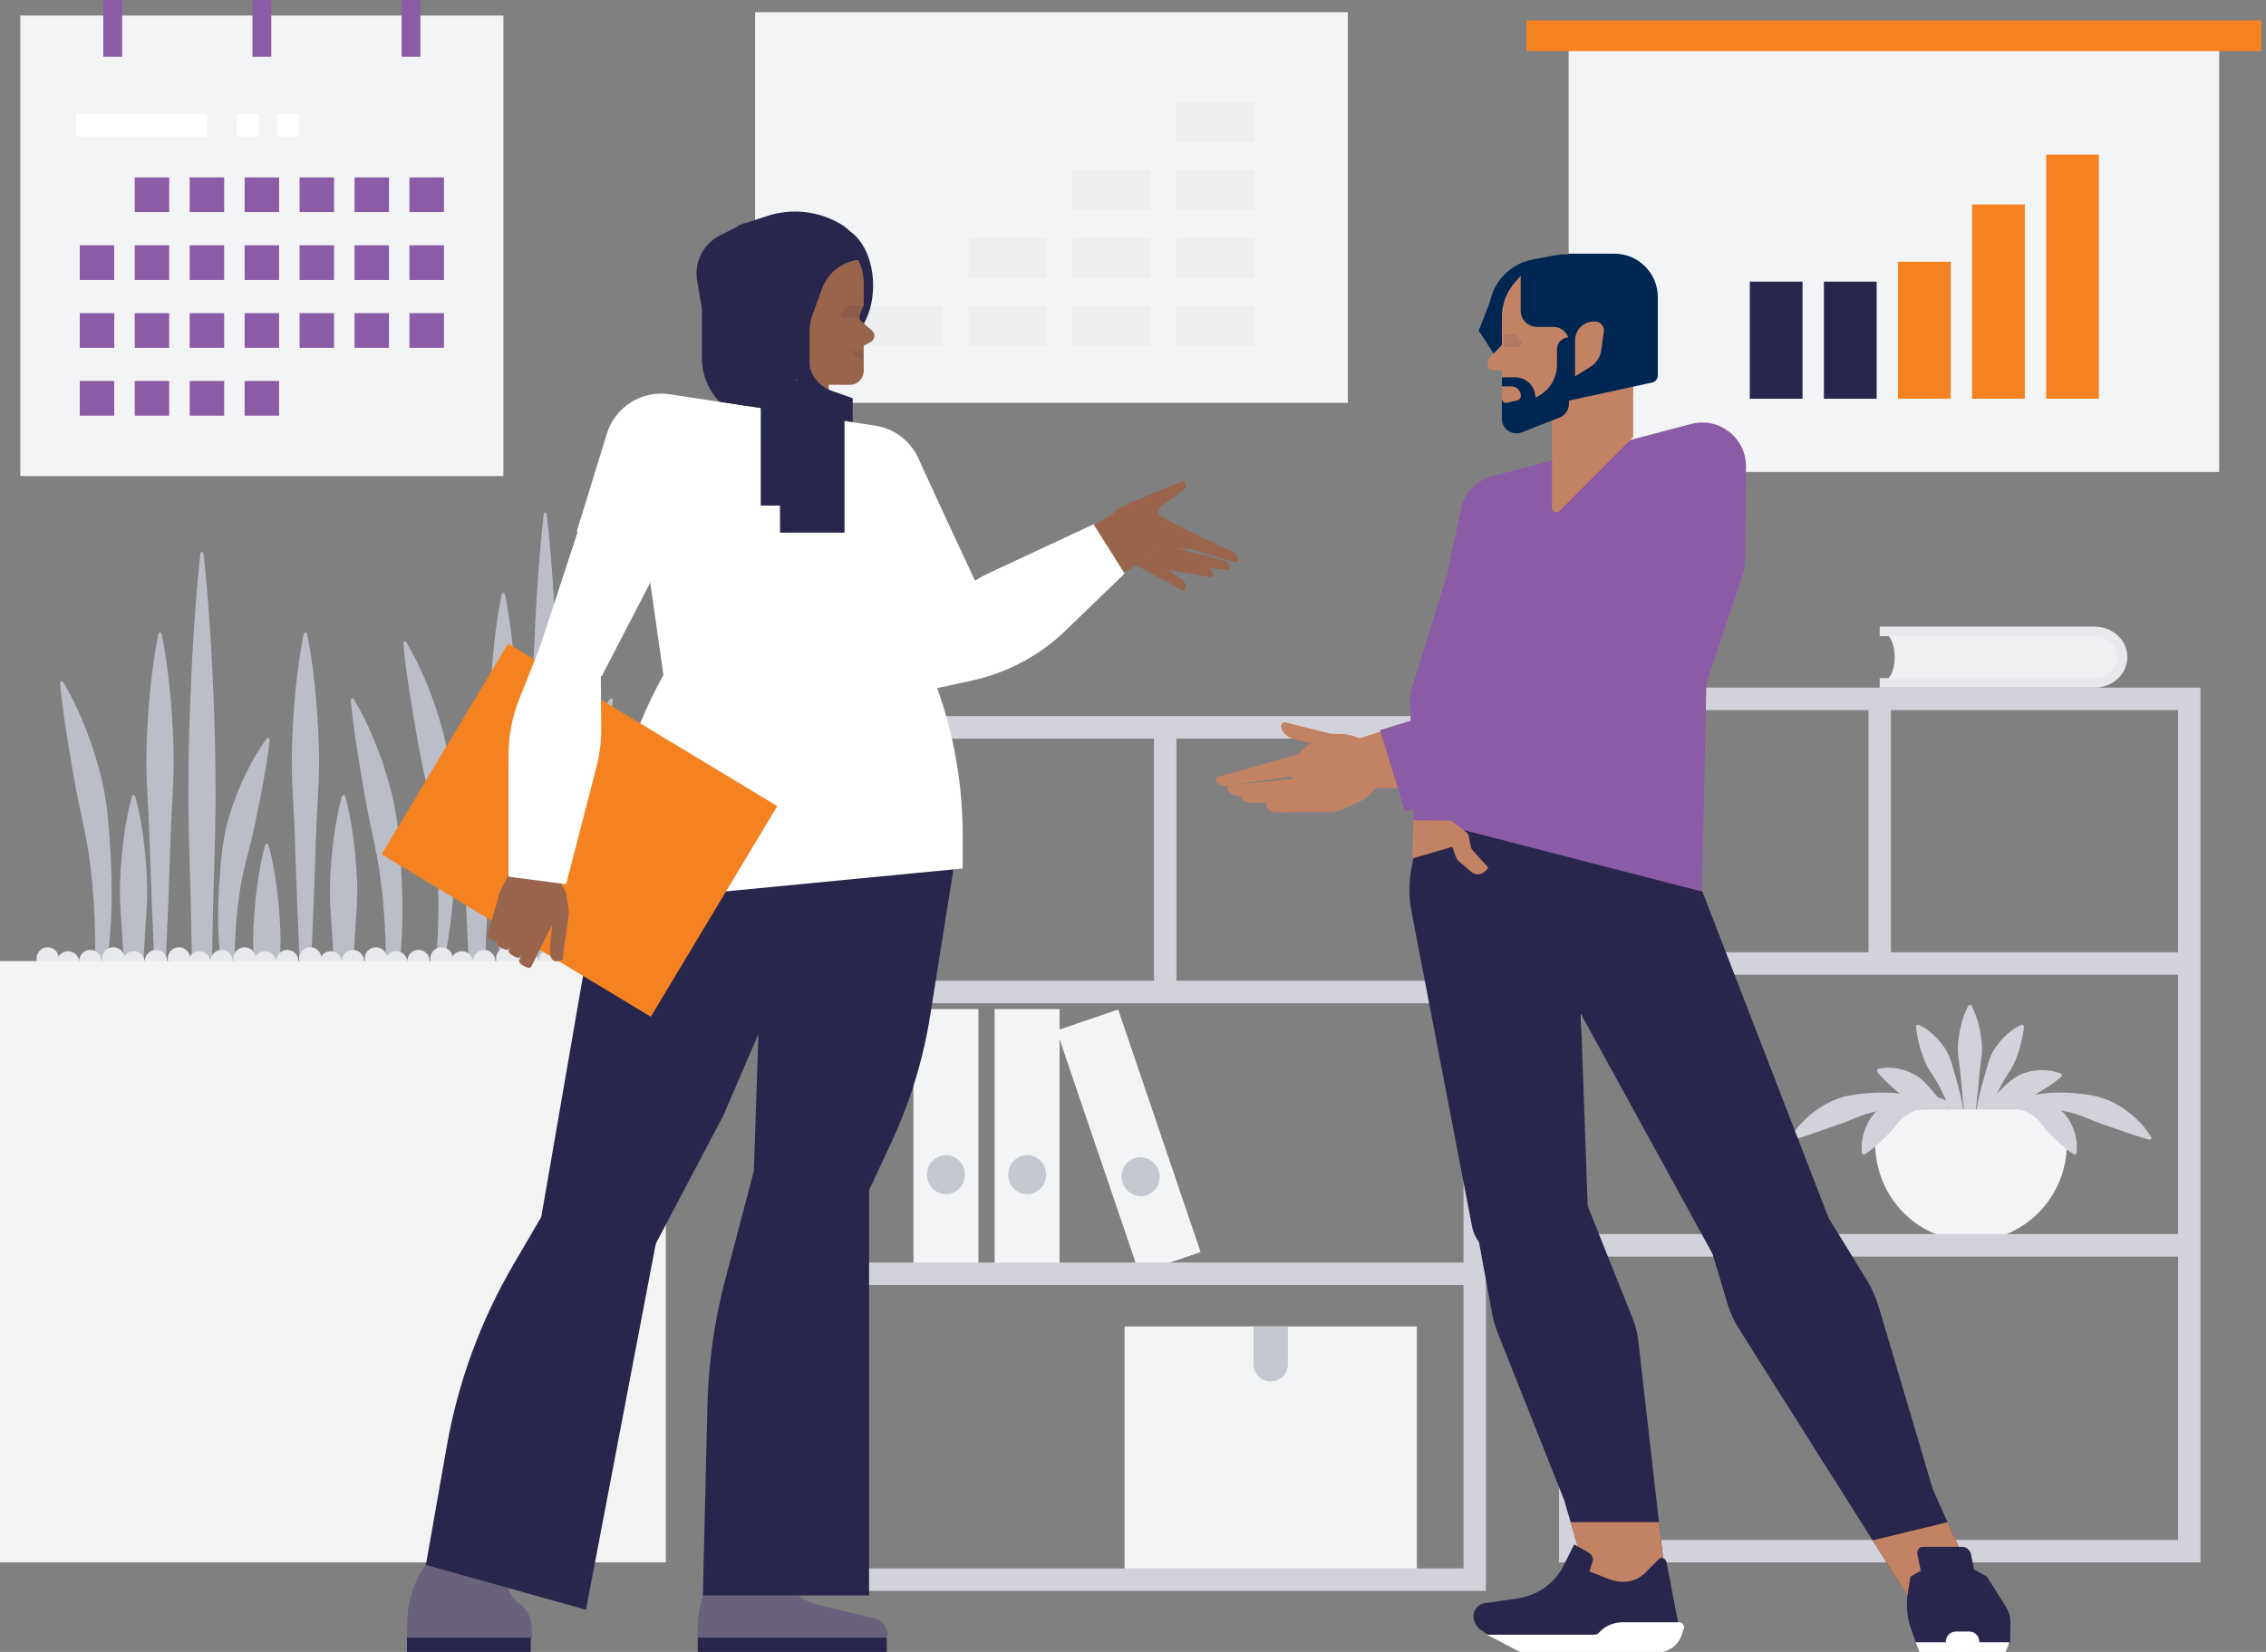 <svg width="384" height="280" viewBox="0 0 384 280" fill="none" xmlns="http://www.w3.org/2000/svg">
<rect x="0" y="0" width="384" height="280" fill="#808080" stroke="none"/>
<g clip-path="url(#clip0_3122_20359)">
<g clip-path="url(#clip1_3122_20359)">
<path d="M190.57 224.828H240.105V266.207H190.57V224.828Z" fill="#F3F4F6"/>
<path d="M215.337 234.153C214.565 234.153 213.824 233.846 213.278 233.3C212.732 232.753 212.426 232.012 212.426 231.239V224.828H218.248V231.239C218.248 232.012 217.941 232.753 217.395 233.3C216.849 233.846 216.109 234.153 215.337 234.153Z" fill="#C6C8D0"/>
</g>
<g clip-path="url(#clip2_3122_20359)">
<path d="M154.797 171.035H165.805V214.483H154.797V171.035Z" fill="#F3F4F6"/>
<path d="M160.303 202.418C162.076 202.418 163.513 200.934 163.513 199.104C163.513 197.274 162.076 195.791 160.303 195.791C158.531 195.791 157.094 197.274 157.094 199.104C157.094 200.934 158.531 202.418 160.303 202.418Z" fill="#C6C8D0"/>
</g>
<g clip-path="url(#clip3_3122_20359)">
<path d="M92.174 217.439L92.003 211.83L91.605 197.042L91.347 187.162L91.091 176.134L90.843 164.342L90.619 152.168C90.54 148.109 90.438 144.051 90.315 139.993C90.192 135.978 90.101 132.026 90.082 128.201C90.083 124.377 90.134 120.68 90.24 117.174C90.282 115.421 90.351 113.716 90.405 112.067L90.619 107.294C90.68 105.764 90.769 104.298 90.852 102.904C90.94 101.509 90.999 100.187 91.097 98.944L91.349 95.462L91.6 92.506C91.757 90.721 91.9 89.319 92.005 88.362L92.174 86.897H92.618L92.787 88.362C92.893 89.319 93.035 90.721 93.192 92.506L93.443 95.462L93.695 98.944C93.793 100.186 93.852 101.509 93.94 102.904C94.023 104.298 94.112 105.764 94.173 107.294L94.387 112.067C94.441 113.716 94.51 115.421 94.552 117.174C94.658 120.68 94.708 124.377 94.71 128.201C94.691 132.026 94.6 135.978 94.477 139.993C94.354 144.051 94.252 148.109 94.173 152.168L93.949 164.342L93.701 176.134L93.445 187.162L93.187 197.042L92.789 211.83L92.618 217.439H92.174ZM85.067 170.778L84.896 167.759C84.778 165.838 84.663 163.094 84.498 159.801L84.24 154.484L83.983 148.55C83.899 146.491 83.802 144.365 83.735 142.204L83.511 135.652C83.432 133.467 83.331 131.283 83.208 129.1C83.084 126.939 82.994 124.812 82.975 122.754C82.976 120.696 83.026 118.706 83.132 116.82C83.228 114.933 83.356 113.149 83.505 111.503C83.65 109.856 83.815 108.347 83.99 107.009L84.242 105.136L84.493 103.545C84.65 102.585 84.793 101.83 84.898 101.316C85.001 100.801 85.067 100.527 85.067 100.527H85.511C85.511 100.527 85.576 100.801 85.68 101.316C85.785 101.83 85.928 102.585 86.085 103.545L86.335 105.136L86.587 107.009C86.762 108.347 86.928 109.856 87.072 111.503C87.221 113.149 87.35 114.933 87.445 116.82C87.551 118.706 87.601 120.696 87.603 122.754C87.584 124.812 87.493 126.939 87.37 129.1C87.247 131.283 87.146 133.467 87.066 135.652L86.842 142.204C86.776 144.365 86.679 146.491 86.594 148.55L86.338 154.484L86.08 159.801C85.915 163.094 85.799 165.838 85.682 167.759L85.511 170.778H85.067ZM80.582 180.764C80.582 180.764 80.318 177.471 80.001 172.531L79.753 168.544L79.499 164.093C79.415 162.549 79.318 160.954 79.251 159.333L79.028 154.42C78.948 152.78 78.847 151.142 78.724 149.506C78.604 147.885 78.503 146.29 78.491 144.746C78.483 143.261 78.536 141.776 78.648 140.296C78.744 138.881 78.872 137.543 79.021 136.308C79.312 133.838 79.686 131.78 80.005 130.339C80.168 129.619 80.306 129.053 80.414 128.667C80.517 128.281 80.583 128.075 80.583 128.075H81.027C81.027 128.075 81.092 128.281 81.196 128.667C81.303 129.053 81.441 129.619 81.604 130.339C81.924 131.78 82.297 133.838 82.588 136.308C82.737 137.543 82.865 138.881 82.961 140.296C83.068 141.71 83.128 143.203 83.119 144.746C83.106 146.29 83.005 147.885 82.886 149.506C82.763 151.142 82.661 152.78 82.582 154.42L82.358 159.333C82.291 160.954 82.194 162.549 82.11 164.093L81.856 168.544L81.609 172.531C81.435 175.277 81.241 178.021 81.027 180.764H80.582ZM73.023 170.736L73.359 168.047C73.468 167.191 73.606 166.151 73.701 164.964L73.876 163.074L73.967 162.053L74.029 160.977C74.112 159.513 74.233 157.931 74.241 156.253C74.251 155.415 74.289 154.557 74.29 153.678L74.255 150.992C74.259 150.081 74.194 149.155 74.148 148.22C74.087 147.284 74.086 146.338 73.989 145.387L73.757 142.516L73.422 139.635C73.315 138.674 73.16 137.717 72.993 136.768C72.829 135.818 72.676 134.872 72.464 133.942L71.89 131.175C71.682 130.28 71.492 129.38 71.321 128.477C71.169 127.586 70.971 126.717 70.825 125.857C70.663 124.999 70.551 124.151 70.394 123.333C70.096 121.693 69.863 120.127 69.614 118.683C69.493 117.96 69.392 117.262 69.294 116.598C69.19 115.935 69.086 115.306 69.006 114.71C68.836 113.52 68.713 112.471 68.601 111.608C68.52 110.935 68.451 110.26 68.395 109.584C68.357 109.113 68.345 108.858 68.345 108.858L68.768 108.72C68.768 108.72 68.903 108.934 69.14 109.343C69.38 109.751 69.714 110.355 70.127 111.13C70.544 111.905 71.008 112.861 71.504 113.973C71.758 114.527 72.012 115.122 72.283 115.75C72.534 116.384 72.799 117.052 73.059 117.754C73.323 118.455 73.599 119.185 73.847 119.954C74.089 120.724 74.352 121.518 74.594 122.343C74.855 123.162 75.063 124.022 75.282 124.897C75.494 125.775 75.714 126.671 75.867 127.599C76.027 128.525 76.176 129.469 76.302 130.428C76.421 131.389 76.492 132.369 76.585 133.351C76.687 134.332 76.731 135.329 76.793 136.326C76.844 137.323 76.945 138.318 76.963 139.321L77.081 142.316L77.094 145.288C77.115 146.271 77.055 147.247 77.021 148.21C76.978 149.172 76.955 150.122 76.864 151.055L76.644 153.798C76.562 154.692 76.44 155.564 76.338 156.413C76.153 158.112 75.864 159.703 75.626 161.171L75.448 162.248L75.237 163.272L74.841 165.159C74.713 165.749 74.611 166.306 74.485 166.81L74.132 168.193L73.46 170.818L73.023 170.736ZM64.126 180.378L64.462 177.689C64.571 176.833 64.709 175.793 64.805 174.606L64.979 172.717L65.07 171.695L65.133 170.619C65.216 169.155 65.337 167.574 65.344 165.896C65.354 165.057 65.393 164.199 65.393 163.321L65.358 160.634C65.362 159.723 65.297 158.798 65.252 157.862C65.19 156.927 65.189 155.98 65.093 155.029L64.86 152.158L64.525 149.277C64.418 148.316 64.263 147.36 64.096 146.41C63.932 145.46 63.779 144.514 63.568 143.584L62.993 140.817C62.786 139.922 62.596 139.022 62.424 138.12C62.272 137.229 62.075 136.359 61.928 135.499C61.767 134.642 61.655 133.793 61.497 132.975C61.2 131.335 60.966 129.769 60.717 128.325C60.596 127.603 60.495 126.905 60.398 126.24C60.294 125.577 60.19 124.949 60.109 124.353C59.939 123.163 59.816 122.114 59.704 121.251C59.623 120.577 59.554 119.902 59.498 119.226C59.46 118.756 59.448 118.501 59.448 118.501L59.871 118.363C59.871 118.363 60.006 118.577 60.243 118.986C60.483 119.394 60.817 119.998 61.23 120.773C61.647 121.547 62.111 122.504 62.606 123.616C62.861 124.17 63.115 124.765 63.386 125.393C63.637 126.027 63.901 126.695 64.162 127.396C64.426 128.098 64.701 128.828 64.95 129.597C65.192 130.368 65.455 131.162 65.697 131.986C65.958 132.805 66.165 133.665 66.385 134.54C66.597 135.419 66.817 136.314 66.97 137.243C67.129 138.168 67.279 139.113 67.405 140.071C67.523 141.032 67.595 142.012 67.688 142.994C67.79 143.975 67.834 144.972 67.896 145.969C67.948 146.967 68.048 147.961 68.066 148.964L68.184 151.959L68.198 154.931C68.218 155.914 68.158 156.89 68.124 157.853C68.081 158.816 68.058 159.766 67.968 160.698L67.747 163.441C67.665 164.335 67.543 165.207 67.441 166.056C67.256 167.755 66.967 169.346 66.729 170.814L66.551 171.891L66.34 172.915L65.944 174.802C65.816 175.392 65.714 175.95 65.588 176.453L65.234 177.836L64.563 180.461L64.126 180.378ZM98.759 170.827L98.089 168.623L97.736 167.462C97.61 167.039 97.507 166.566 97.379 166.069L96.983 164.474L96.771 163.607L96.592 162.694C96.353 161.449 96.064 160.1 95.878 158.654C95.776 157.932 95.651 157.19 95.572 156.427L95.351 154.087C95.26 153.292 95.241 152.481 95.197 151.659C95.16 150.836 95.106 150.002 95.127 149.162L95.142 146.62L95.267 144.06C95.285 143.201 95.396 142.354 95.445 141.5C95.505 140.647 95.559 139.795 95.662 138.957C95.758 138.119 95.825 137.279 95.954 136.461C96.081 135.643 96.232 134.84 96.393 134.052C96.546 133.261 96.775 132.507 96.984 131.763C97.2 131.023 97.416 130.298 97.676 129.611C97.917 128.918 98.18 128.253 98.421 127.607C98.672 126.964 98.944 126.355 99.207 125.771C99.457 125.213 99.714 124.658 99.979 124.106C100.249 123.588 100.5 123.096 100.751 122.639C101.242 121.722 101.702 120.939 102.113 120.308C102.427 119.816 102.752 119.332 103.087 118.856C103.32 118.525 103.454 118.353 103.454 118.353L103.868 118.513C103.868 118.513 103.857 118.732 103.818 119.136C103.762 119.713 103.694 120.289 103.613 120.864C103.502 121.598 103.378 122.491 103.211 123.499C103.13 124.005 103.028 124.537 102.924 125.097C102.825 125.658 102.727 126.249 102.606 126.858C102.36 128.076 102.123 129.395 101.831 130.774C101.676 131.461 101.557 132.174 101.4 132.894C101.259 133.616 101.054 134.342 100.904 135.089C100.734 135.845 100.546 136.597 100.34 137.344L99.764 139.658C99.554 140.436 99.392 141.229 99.234 142.026C99.071 142.823 98.907 143.626 98.801 144.434L98.462 146.86L98.231 149.28C98.135 150.083 98.127 150.882 98.068 151.671C98.025 152.461 97.956 153.244 97.96 154.014L97.925 156.286C97.922 157.029 97.963 157.755 97.972 158.465C97.98 159.886 98.1 161.223 98.184 162.464C98.247 163.71 98.416 164.828 98.513 165.837C98.608 166.842 98.747 167.724 98.855 168.449L99.192 170.728L98.759 170.827ZM34.005 224.145L33.834 218.536L33.436 203.748L33.178 193.868L32.921 182.84L32.673 171.048L32.45 158.874C32.37 154.815 32.269 150.757 32.146 146.699C32.023 142.684 31.932 138.732 31.913 134.907C31.914 131.082 31.964 127.386 32.07 123.88C32.112 122.127 32.182 120.422 32.236 118.773L32.45 114C32.51 112.47 32.6 111.004 32.683 109.61C32.77 108.215 32.83 106.893 32.928 105.649L33.18 102.168L33.43 99.212C33.587 97.427 33.73 96.025 33.835 95.068L34.005 93.603H34.449L34.618 95.068C34.723 96.025 34.866 97.427 35.023 99.212L35.273 102.168L35.525 105.649C35.623 106.892 35.682 108.215 35.77 109.61C35.853 111.004 35.942 112.47 36.003 114L36.217 118.773C36.271 120.422 36.34 122.127 36.383 123.88C36.488 127.386 36.538 131.082 36.54 134.907C36.521 138.732 36.431 142.684 36.307 146.699C36.184 150.757 36.083 154.815 36.003 158.874L35.779 171.048L35.531 182.84L35.275 193.868L35.017 203.748L34.619 218.536L34.449 224.145H34.005ZM26.897 177.484L26.726 174.465C26.609 172.544 26.493 169.8 26.328 166.507L26.07 161.19L25.814 155.256C25.729 153.197 25.633 151.071 25.566 148.91L25.343 142.358C25.263 140.173 25.162 137.989 25.039 135.806C24.915 133.645 24.825 131.518 24.805 129.46C24.807 127.402 24.857 125.412 24.963 123.526C25.059 121.639 25.187 119.855 25.336 118.209C25.48 116.562 25.646 115.053 25.821 113.715L26.073 111.842L26.323 110.251C26.48 109.291 26.623 108.536 26.728 108.022C26.831 107.507 26.897 107.233 26.897 107.233H27.341C27.341 107.233 27.407 107.507 27.51 108.022C27.616 108.536 27.759 109.291 27.915 110.251L28.166 111.842L28.417 113.715C28.592 115.053 28.758 116.562 28.902 118.209C29.051 119.855 29.18 121.639 29.276 123.526C29.381 125.412 29.431 127.402 29.433 129.46C29.414 131.518 29.323 133.645 29.2 135.806C29.077 137.989 28.976 140.173 28.896 142.358L28.672 148.91C28.606 151.071 28.509 153.197 28.424 155.256L28.168 161.19L27.91 166.507C27.745 169.8 27.629 172.544 27.512 174.465L27.341 177.484H26.897ZM51.534 177.484L51.363 174.465C51.245 172.544 51.13 169.8 50.965 166.507L50.706 161.19L50.45 155.256C50.366 153.197 50.269 151.071 50.202 148.91L49.978 142.358C49.899 140.173 49.798 137.989 49.675 135.806C49.551 133.645 49.461 131.518 49.442 129.46C49.443 127.402 49.493 125.412 49.599 123.526C49.695 121.639 49.823 119.855 49.972 118.209C50.117 116.562 50.282 115.053 50.457 113.715L50.709 111.842L50.959 110.251C51.116 109.291 51.259 108.536 51.364 108.022C51.468 107.507 51.533 107.233 51.533 107.233H51.977C51.977 107.233 52.043 107.507 52.147 108.022C52.252 108.536 52.395 109.291 52.552 110.251L52.802 111.842L53.054 113.715C53.229 115.053 53.394 116.562 53.539 118.209C53.688 119.855 53.816 121.639 53.912 123.526C54.018 125.412 54.068 127.402 54.069 129.46C54.05 131.518 53.959 133.645 53.836 135.806C53.713 137.989 53.612 140.173 53.532 142.358L53.309 148.91C53.242 151.071 53.145 153.197 53.061 155.256L52.804 161.19L52.546 166.507C52.381 169.8 52.266 172.544 52.148 174.465L51.977 177.484H51.534ZM22.413 187.47C22.413 187.47 22.148 184.177 21.831 179.237L21.583 175.25L21.329 170.799C21.245 169.255 21.148 167.66 21.082 166.039L20.858 161.126C20.778 159.486 20.677 157.848 20.554 156.212C20.435 154.591 20.333 152.996 20.321 151.452C20.313 149.967 20.366 148.482 20.478 147.001C20.574 145.587 20.703 144.249 20.852 143.014C21.142 140.544 21.517 138.486 21.835 137.045C21.998 136.325 22.137 135.759 22.244 135.373C22.347 134.987 22.413 134.781 22.413 134.781H22.857C22.857 134.781 22.922 134.987 23.026 135.373C23.133 135.759 23.271 136.325 23.434 137.045C23.753 138.486 24.127 140.544 24.418 143.014C24.567 144.248 24.695 145.587 24.791 147.001C24.897 148.416 24.958 149.909 24.948 151.452C24.936 152.996 24.834 154.591 24.715 156.212C24.592 157.848 24.491 159.486 24.411 161.126L24.188 166.039C24.121 167.66 24.024 169.255 23.94 170.799L23.686 175.25L23.439 179.237C23.264 181.983 23.07 184.727 22.857 187.47H22.413ZM57.999 187.47C57.999 187.47 57.734 184.177 57.417 179.237L57.169 175.25L56.916 170.799C56.831 169.255 56.734 167.66 56.668 166.039L56.444 161.126C56.365 159.486 56.264 157.848 56.141 156.212C56.021 154.591 55.92 152.996 55.907 151.452C55.9 149.967 55.952 148.482 56.065 147.001C56.161 145.587 56.289 144.249 56.438 143.014C56.729 140.544 57.103 138.486 57.422 137.045C57.585 136.325 57.723 135.759 57.83 135.373C57.934 134.987 58 134.781 58 134.781H58.444C58.444 134.781 58.509 134.987 58.613 135.373C58.72 135.759 58.858 136.325 59.021 137.045C59.34 138.486 59.714 140.544 60.005 143.014C60.154 144.248 60.282 145.587 60.378 147.001C60.484 148.416 60.545 149.909 60.536 151.452C60.523 152.996 60.421 154.591 60.302 156.212C60.179 157.848 60.078 159.486 59.998 161.126L59.775 166.039C59.708 167.66 59.611 169.255 59.527 170.799L59.273 175.25L59.026 179.237C58.851 181.983 58.657 184.727 58.444 187.47H57.999ZM44.996 195.735C44.996 195.735 44.732 192.442 44.414 187.502L44.167 183.514L43.913 179.063C43.829 177.52 43.732 175.925 43.665 174.304L43.441 169.39C43.362 167.751 43.261 166.113 43.138 164.477C43.019 162.856 42.917 161.261 42.904 159.717C42.895 158.174 42.956 156.682 43.062 155.266C43.158 153.851 43.286 152.514 43.435 151.279C43.726 148.809 44.1 146.751 44.419 145.31C44.582 144.59 44.721 144.024 44.827 143.637C44.931 143.252 44.996 143.045 44.996 143.045H45.44C45.44 143.045 45.506 143.251 45.61 143.637C45.717 144.023 45.855 144.589 46.018 145.31C46.337 146.751 46.711 148.808 47.002 151.279C47.151 152.513 47.279 153.851 47.375 155.266C47.481 156.681 47.542 158.174 47.533 159.717C47.52 161.261 47.419 162.856 47.299 164.477C47.176 166.113 47.075 167.751 46.996 169.39L46.772 174.304C46.706 175.925 46.609 177.52 46.524 179.063L46.27 183.514L46.023 187.502C45.849 190.248 45.654 192.992 45.441 195.735H44.996ZM14.853 177.442L15.19 174.752C15.298 173.897 15.436 172.857 15.532 171.67L15.706 169.78L15.797 168.759L15.86 167.683C15.943 166.218 16.064 164.637 16.071 162.959C16.082 162.121 16.12 161.263 16.12 160.384L16.085 157.697C16.089 156.787 16.025 155.861 15.979 154.926C15.917 153.99 15.916 153.044 15.82 152.093L15.588 149.222L15.253 146.341C15.146 145.38 14.99 144.423 14.823 143.474C14.659 142.524 14.506 141.578 14.295 140.648L13.721 137.88C13.513 136.985 13.323 136.086 13.152 135.183C12.999 134.292 12.802 133.423 12.655 132.563C12.494 131.705 12.382 130.857 12.225 130.039C11.927 128.399 11.693 126.833 11.444 125.389C11.323 124.666 11.222 123.968 11.125 123.304C11.021 122.641 10.917 122.012 10.836 121.416C10.666 120.226 10.543 119.177 10.431 118.314C10.35 117.64 10.281 116.966 10.226 116.29C10.187 115.819 10.176 115.564 10.176 115.564L10.598 115.426C10.598 115.426 10.734 115.64 10.97 116.049C11.21 116.457 11.544 117.061 11.958 117.836C12.375 118.611 12.838 119.567 13.334 120.679C13.589 121.233 13.842 121.828 14.114 122.456C14.364 123.09 14.629 123.758 14.89 124.46C15.154 125.161 15.429 125.891 15.678 126.66C15.919 127.43 16.182 128.224 16.424 129.049C16.686 129.868 16.893 130.727 17.113 131.603C17.325 132.481 17.544 133.377 17.698 134.305C17.857 135.231 18.007 136.175 18.133 137.134C18.251 138.095 18.323 139.075 18.416 140.057C18.517 141.038 18.561 142.035 18.624 143.032C18.675 144.029 18.776 145.024 18.794 146.027L18.912 149.022L18.925 151.994C18.946 152.977 18.885 153.953 18.852 154.916C18.809 155.878 18.786 156.828 18.695 157.76L18.475 160.504C18.393 161.398 18.271 162.27 18.169 163.119C17.984 164.818 17.695 166.408 17.457 167.877L17.278 168.954L17.067 169.978L16.672 171.865C16.544 172.455 16.441 173.012 16.315 173.516L15.962 174.899L15.29 177.524L14.853 177.442ZM40.59 177.533L39.92 175.329L39.567 174.168C39.441 173.745 39.338 173.272 39.21 172.775L38.814 171.18L38.602 170.313L38.423 169.4C38.184 168.155 37.895 166.806 37.709 165.36C37.607 164.638 37.482 163.896 37.403 163.133L37.182 160.793C37.091 159.998 37.072 159.187 37.028 158.364C36.991 157.542 36.937 156.708 36.957 155.868L36.973 153.326L37.098 150.766C37.116 149.907 37.227 149.06 37.275 148.206C37.335 147.353 37.39 146.501 37.492 145.663C37.589 144.825 37.656 143.985 37.784 143.167C37.912 142.349 38.062 141.546 38.223 140.758C38.377 139.967 38.605 139.213 38.815 138.469C39.031 137.728 39.247 137.004 39.507 136.317C39.748 135.624 40.011 134.958 40.252 134.312C40.503 133.67 40.775 133.061 41.038 132.477C41.288 131.919 41.545 131.364 41.81 130.812C42.08 130.294 42.331 129.802 42.583 129.345C43.073 128.428 43.533 127.645 43.944 127.014C44.258 126.522 44.583 126.038 44.918 125.562C45.151 125.231 45.285 125.059 45.285 125.059L45.699 125.219C45.699 125.219 45.688 125.438 45.649 125.842C45.593 126.419 45.525 126.995 45.444 127.57C45.333 128.304 45.209 129.197 45.041 130.205C44.961 130.711 44.858 131.242 44.755 131.803C44.656 132.364 44.558 132.955 44.438 133.564C44.192 134.782 43.955 136.101 43.662 137.479C43.507 138.167 43.389 138.88 43.232 139.599C43.09 140.322 42.886 141.047 42.736 141.795C42.566 142.551 42.377 143.303 42.171 144.05L41.595 146.364C41.386 147.142 41.224 147.934 41.065 148.732C40.902 149.529 40.738 150.332 40.632 151.14L40.294 153.566L40.062 155.986C39.966 156.789 39.959 157.587 39.9 158.377C39.856 159.167 39.787 159.95 39.791 160.72L39.756 162.992C39.754 163.735 39.794 164.461 39.804 165.171C39.811 166.592 39.931 167.929 40.015 169.17C40.079 170.416 40.247 171.534 40.344 172.543C40.44 173.548 40.578 174.43 40.686 175.155L41.023 177.434L40.59 177.533Z" fill="#BBBDC7"/>
<path d="M8.082 164.363C9.127 164.363 9.973 163.511 9.973 162.46C9.973 161.409 9.127 160.557 8.082 160.557C7.038 160.557 6.191 161.409 6.191 162.46C6.191 163.511 7.038 164.363 8.082 164.363Z" fill="#E8E9EC"/>
<path d="M11.532 165.035C12.576 165.035 13.423 164.183 13.423 163.132C13.423 162.081 12.576 161.229 11.532 161.229C10.487 161.229 9.641 162.081 9.641 163.132C9.641 164.183 10.487 165.035 11.532 165.035Z" fill="#E8E9EC"/>
<path d="M15.313 164.812C16.357 164.812 17.204 163.96 17.204 162.909C17.204 161.858 16.357 161.006 15.313 161.006C14.268 161.006 13.422 161.858 13.422 162.909C13.422 163.96 14.268 164.812 15.313 164.812Z" fill="#E8E9EC"/>
<path d="M19.203 164.363C20.248 164.363 21.095 163.511 21.095 162.46C21.095 161.409 20.248 160.557 19.203 160.557C18.159 160.557 17.312 161.409 17.312 162.46C17.312 163.511 18.159 164.363 19.203 164.363Z" fill="#E8E9EC"/>
<path d="M22.653 165.035C23.697 165.035 24.544 164.183 24.544 163.132C24.544 162.081 23.697 161.229 22.653 161.229C21.608 161.229 20.762 162.081 20.762 163.132C20.762 164.183 21.608 165.035 22.653 165.035Z" fill="#E8E9EC"/>
<path d="M26.438 164.812C27.482 164.812 28.329 163.96 28.329 162.909C28.329 161.858 27.482 161.006 26.438 161.006C25.393 161.006 24.547 161.858 24.547 162.909C24.547 163.96 25.393 164.812 26.438 164.812Z" fill="#E8E9EC"/>
<path d="M30.328 164.363C31.373 164.363 32.219 163.511 32.219 162.46C32.219 161.409 31.373 160.557 30.328 160.557C29.284 160.557 28.438 161.409 28.438 162.46C28.438 163.511 29.284 164.363 30.328 164.363Z" fill="#E8E9EC"/>
<path d="M33.774 165.035C34.818 165.035 35.665 164.183 35.665 163.132C35.665 162.081 34.818 161.229 33.774 161.229C32.729 161.229 31.883 162.081 31.883 163.132C31.883 164.183 32.729 165.035 33.774 165.035Z" fill="#E8E9EC"/>
<path d="M37.559 164.812C38.603 164.812 39.45 163.96 39.45 162.909C39.45 161.858 38.603 161.006 37.559 161.006C36.515 161.006 35.668 161.858 35.668 162.909C35.668 163.96 36.515 164.812 37.559 164.812Z" fill="#E8E9EC"/>
<path d="M41.45 164.363C42.494 164.363 43.341 163.511 43.341 162.46C43.341 161.409 42.494 160.557 41.45 160.557C40.405 160.557 39.559 161.409 39.559 162.46C39.559 163.511 40.405 164.363 41.45 164.363Z" fill="#E8E9EC"/>
<path d="M44.899 165.035C45.943 165.035 46.79 164.183 46.79 163.132C46.79 162.081 45.943 161.229 44.899 161.229C43.854 161.229 43.008 162.081 43.008 163.132C43.008 164.183 43.854 165.035 44.899 165.035Z" fill="#E8E9EC"/>
<path d="M48.68 164.812C49.724 164.812 50.571 163.96 50.571 162.909C50.571 161.858 49.724 161.006 48.68 161.006C47.636 161.006 46.789 161.858 46.789 162.909C46.789 163.96 47.636 164.812 48.68 164.812Z" fill="#E8E9EC"/>
<path d="M52.575 164.363C53.619 164.363 54.466 163.511 54.466 162.46C54.466 161.409 53.619 160.557 52.575 160.557C51.53 160.557 50.684 161.409 50.684 162.46C50.684 163.511 51.53 164.363 52.575 164.363Z" fill="#E8E9EC"/>
<path d="M56.024 165.035C57.068 165.035 57.915 164.183 57.915 163.132C57.915 162.081 57.068 161.229 56.024 161.229C54.979 161.229 54.133 162.081 54.133 163.132C54.133 164.183 54.979 165.035 56.024 165.035Z" fill="#E8E9EC"/>
<path d="M59.805 164.812C60.849 164.812 61.696 163.96 61.696 162.909C61.696 161.858 60.849 161.006 59.805 161.006C58.761 161.006 57.914 161.858 57.914 162.909C57.914 163.96 58.761 164.812 59.805 164.812Z" fill="#E8E9EC"/>
<path d="M63.7 164.363C64.744 164.363 65.591 163.511 65.591 162.46C65.591 161.409 64.744 160.557 63.7 160.557C62.655 160.557 61.809 161.409 61.809 162.46C61.809 163.511 62.655 164.363 63.7 164.363Z" fill="#E8E9EC"/>
<path d="M67.145 165.035C68.189 165.035 69.036 164.183 69.036 163.132C69.036 162.081 68.189 161.229 67.145 161.229C66.1 161.229 65.254 162.081 65.254 163.132C65.254 164.183 66.1 165.035 67.145 165.035Z" fill="#E8E9EC"/>
<path d="M70.926 164.812C71.971 164.812 72.817 163.96 72.817 162.909C72.817 161.858 71.971 161.006 70.926 161.006C69.882 161.006 69.035 161.858 69.035 162.909C69.035 163.96 69.882 164.812 70.926 164.812Z" fill="#E8E9EC"/>
<path d="M74.821 164.363C75.865 164.363 76.712 163.511 76.712 162.46C76.712 161.409 75.865 160.557 74.821 160.557C73.776 160.557 72.93 161.409 72.93 162.46C72.93 163.511 73.776 164.363 74.821 164.363Z" fill="#E8E9EC"/>
<path d="M78.27 165.035C79.314 165.035 80.161 164.183 80.161 163.132C80.161 162.081 79.314 161.229 78.27 161.229C77.225 161.229 76.379 162.081 76.379 163.132C76.379 164.183 77.225 165.035 78.27 165.035Z" fill="#E8E9EC"/>
<path d="M82.051 164.812C83.096 164.812 83.942 163.96 83.942 162.909C83.942 161.858 83.096 161.006 82.051 161.006C81.007 161.006 80.16 161.858 80.16 162.909C80.16 163.96 81.007 164.812 82.051 164.812Z" fill="#E8E9EC"/>
<path d="M85.946 164.363C86.99 164.363 87.837 163.511 87.837 162.46C87.837 161.409 86.99 160.557 85.946 160.557C84.901 160.557 84.055 161.409 84.055 162.46C84.055 163.511 84.901 164.363 85.946 164.363Z" fill="#E8E9EC"/>
<path d="M89.391 165.035C90.435 165.035 91.282 164.183 91.282 163.132C91.282 162.081 90.435 161.229 89.391 161.229C88.347 161.229 87.5 162.081 87.5 163.132C87.5 164.183 88.347 165.035 89.391 165.035Z" fill="#E8E9EC"/>
<path d="M93.172 164.812C94.217 164.812 95.063 163.96 95.063 162.909C95.063 161.858 94.217 161.006 93.172 161.006C92.128 161.006 91.281 161.858 91.281 162.909C91.281 163.96 92.128 164.812 93.172 164.812Z" fill="#E8E9EC"/>
<path d="M97.067 164.363C98.111 164.363 98.958 163.511 98.958 162.46C98.958 161.409 98.111 160.557 97.067 160.557C96.022 160.557 95.176 161.409 95.176 162.46C95.176 163.511 96.022 164.363 97.067 164.363Z" fill="#E8E9EC"/>
<path d="M100.516 165.035C101.56 165.035 102.407 164.183 102.407 163.132C102.407 162.081 101.56 161.229 100.516 161.229C99.472 161.229 98.625 162.081 98.625 163.132C98.625 164.183 99.472 165.035 100.516 165.035Z" fill="#E8E9EC"/>
<path d="M104.297 164.812C105.342 164.812 106.188 163.96 106.188 162.909C106.188 161.858 105.342 161.006 104.297 161.006C103.253 161.006 102.406 161.858 102.406 162.909C102.406 163.96 103.253 164.812 104.297 164.812Z" fill="#E8E9EC"/>
<path d="M0 162.897H112.83V264.827H0V162.897Z" fill="#F3F3F3"/>
</g>
<g clip-path="url(#clip4_3122_20359)">
<path d="M168.555 171.035H179.562V214.483H168.555V171.035Z" fill="#F3F4F6"/>
<path d="M174.061 202.418C175.834 202.418 177.271 200.934 177.271 199.104C177.271 197.274 175.834 195.791 174.061 195.791C172.289 195.791 170.852 197.274 170.852 199.104C170.852 200.934 172.289 202.418 174.061 202.418Z" fill="#C6C8D0"/>
</g>
<g clip-path="url(#clip5_3122_20359)">
<path d="M179.059 174.674L189.489 171.107L203.462 212.226L193.031 215.792L179.059 174.674Z" fill="#F3F4F6"/>
<path d="M194.368 202.591C196.047 202.017 196.932 200.147 196.344 198.415C195.755 196.683 193.916 195.745 192.237 196.319C190.557 196.894 189.672 198.763 190.261 200.495C190.849 202.227 192.688 203.165 194.368 202.591Z" fill="#C6C8D0"/>
</g>
<g clip-path="url(#clip6_3122_20359)">
<path d="M332.823 189.555L331.519 189.2C331.104 189.079 330.6 188.969 330.029 188.835C329.742 188.771 329.443 188.692 329.12 188.63L328.101 188.443C327.398 188.288 326.621 188.222 325.815 188.106C324.999 188.058 324.153 187.935 323.271 187.952C322.393 187.913 321.491 187.991 320.584 188.022C319.678 188.127 318.763 188.208 317.868 188.413C317.419 188.5 316.971 188.587 316.539 188.743C316.104 188.886 315.669 188.998 315.251 189.168C314.833 189.338 314.425 189.515 314.015 189.66C313.607 189.81 313.217 190.007 312.819 190.15C312.018 190.419 311.261 190.744 310.501 190.971C310.122 191.084 309.766 191.236 309.412 191.364C309.054 191.485 308.711 191.611 308.368 191.714C307.703 191.956 307.083 192.185 306.511 192.36C306.224 192.447 305.954 192.529 305.711 192.621L305.021 192.842C304.174 193.101 303.639 193.203 303.639 193.203L303.402 192.884C303.402 192.884 303.662 192.413 304.209 191.668C304.49 191.307 304.809 190.828 305.261 190.39C305.705 189.938 306.21 189.42 306.81 188.919C307.428 188.446 308.098 187.914 308.872 187.458C309.652 187.01 310.481 186.534 311.424 186.231C311.893 186.079 312.359 185.897 312.862 185.806C313.359 185.698 313.869 185.618 314.377 185.528C314.886 185.442 315.412 185.416 315.927 185.355L316.703 185.274L317.484 185.237C318.521 185.151 319.559 185.198 320.571 185.226C321.583 185.314 322.572 185.416 323.51 185.615C323.981 185.696 324.441 185.787 324.883 185.91C325.327 186.023 325.762 186.126 326.178 186.249C327.002 186.53 327.787 186.752 328.48 187.048C329.119 187.289 329.748 187.557 330.365 187.852C330.92 188.107 331.4 188.328 331.772 188.542L332.965 189.183L332.823 189.555ZM335.07 189.183L336.263 188.542C336.636 188.328 337.116 188.108 337.67 187.852C338.287 187.557 338.916 187.288 339.555 187.048C340.248 186.753 341.033 186.53 341.857 186.249C342.273 186.126 342.708 186.023 343.152 185.91C343.605 185.788 344.063 185.69 344.526 185.615C345.464 185.416 346.452 185.314 347.464 185.226C348.476 185.198 349.515 185.151 350.551 185.237L351.332 185.274L352.108 185.355C352.624 185.416 353.15 185.442 353.659 185.528C354.167 185.618 354.676 185.698 355.174 185.806C355.676 185.897 356.143 186.079 356.612 186.231C357.553 186.534 358.384 187.009 359.163 187.458C359.938 187.914 360.607 188.446 361.225 188.919C361.826 189.42 362.331 189.938 362.774 190.39C363.227 190.828 363.545 191.307 363.826 191.668C364.373 192.413 364.633 192.884 364.633 192.884L364.397 193.203C364.397 193.203 363.861 193.101 363.016 192.842L362.325 192.62C362.082 192.528 361.812 192.447 361.526 192.359C360.953 192.184 360.334 191.956 359.668 191.713C359.326 191.61 358.983 191.484 358.625 191.363C358.271 191.236 357.914 191.083 357.535 190.97C356.776 190.743 356.019 190.418 355.217 190.149C354.82 190.006 354.43 189.81 354.021 189.66C353.611 189.515 353.203 189.337 352.785 189.168C352.368 188.998 351.932 188.886 351.498 188.742C351.065 188.587 350.618 188.499 350.169 188.412C349.273 188.208 348.358 188.127 347.453 188.022C346.545 187.99 345.644 187.913 344.766 187.952C343.884 187.935 343.037 188.057 342.222 188.105C341.415 188.221 340.638 188.288 339.936 188.442L338.917 188.63C338.593 188.692 338.294 188.771 338.007 188.835C337.436 188.968 336.933 189.079 336.517 189.2L335.214 189.555L335.07 189.183Z" fill="#D2D3DA"/>
<path d="M333.631 194.346C333.631 194.346 333.397 192.846 333.115 190.595C332.979 189.47 332.817 188.158 332.672 186.751C332.506 185.345 332.39 183.845 332.254 182.345C332.183 181.597 332.094 180.85 331.985 180.107C331.879 179.369 331.789 178.642 331.778 177.939C331.77 177.236 331.824 176.556 331.918 175.911C332.002 175.267 332.116 174.658 332.248 174.095C332.374 173.533 332.525 173.017 332.674 172.559C332.819 172.102 332.984 171.704 333.122 171.376C333.404 170.721 333.631 170.346 333.631 170.346H334.024C334.024 170.346 334.251 170.721 334.532 171.377C334.67 171.705 334.835 172.103 334.98 172.561C335.129 173.018 335.28 173.533 335.406 174.096C335.538 174.658 335.651 175.268 335.736 175.913C335.831 176.557 335.884 177.237 335.876 177.94C335.864 178.643 335.775 179.37 335.669 180.108C335.56 180.852 335.47 181.598 335.4 182.346C335.264 183.846 335.148 185.346 334.982 186.753C334.837 188.159 334.674 189.471 334.538 190.597C334.258 192.846 334.024 194.346 334.024 194.346H333.631Z" fill="#D2D3DA"/>
<path d="M334.199 193.725L334.282 192.775C334.305 192.473 334.344 192.107 334.396 191.685C334.447 191.264 334.498 190.785 334.577 190.27C334.649 189.753 334.737 189.194 334.837 188.602C334.926 188.008 335.065 187.392 335.187 186.745C335.329 186.105 335.457 185.436 335.643 184.771C335.812 184.101 336.008 183.425 336.203 182.747C336.411 182.072 336.584 181.381 336.78 180.704C336.962 180.023 337.184 179.363 337.464 178.757C337.745 178.177 338.084 177.628 338.475 177.118C338.821 176.648 339.201 176.206 339.612 175.795C339.959 175.435 340.333 175.103 340.73 174.801C341.038 174.555 341.365 174.333 341.706 174.137C342.281 173.8 342.658 173.656 342.658 173.656L342.976 173.891C342.976 173.891 342.967 174.308 342.866 174.952C342.81 175.269 342.755 175.661 342.66 176.081C342.564 176.501 342.452 176.967 342.313 177.459C342.163 177.978 341.997 178.493 341.814 179.001C341.623 179.537 341.408 180.091 341.123 180.631C340.847 181.177 340.488 181.705 340.133 182.255C339.767 182.806 339.426 183.375 339.114 183.96C338.493 185.139 337.934 186.356 337.376 187.496C336.851 188.647 336.345 189.727 335.944 190.67L334.579 193.824L334.199 193.725Z" fill="#D2D3DA"/>
<path d="M334.523 195.103L334.59 194.183C334.601 193.891 334.661 193.531 334.726 193.113C334.783 192.689 334.884 192.226 335.007 191.719C335.119 191.208 335.312 190.673 335.5 190.094C335.722 189.529 335.967 188.929 336.293 188.34L336.53 187.886L336.805 187.446C336.995 187.155 337.174 186.842 337.404 186.569L338.081 185.721L338.834 184.927C339.077 184.645 339.369 184.432 339.627 184.166C339.889 183.905 340.16 183.657 340.444 183.433C340.726 183.208 340.997 182.956 341.293 182.763C341.583 182.57 341.882 182.393 342.19 182.231C342.797 181.913 343.433 181.748 344.031 181.595C344.599 181.487 345.173 181.416 345.75 181.382C346.287 181.375 346.781 181.404 347.216 181.449C347.65 181.486 348.036 181.601 348.348 181.677C348.973 181.845 349.329 182.012 349.329 182.012L349.393 182.407C349.393 182.407 349.109 182.697 348.617 183.085C348.372 183.281 348.07 183.492 347.736 183.733C347.403 183.977 347.03 184.232 346.621 184.47C346.223 184.736 345.798 185.005 345.34 185.244C344.911 185.538 344.425 185.76 343.941 185.999C343.692 186.119 343.436 186.222 343.174 186.309L342.383 186.621L341.975 186.78L341.588 186.975C341.331 187.109 341.061 187.239 340.824 187.407L340.1 187.907L339.426 188.468C339.19 188.645 339.01 188.873 338.791 189.064L338.476 189.363L338.192 189.683C337.795 190.096 337.479 190.554 337.148 190.978C336.855 191.424 336.55 191.843 336.327 192.265C336.095 192.684 335.865 193.066 335.706 193.421C335.537 193.773 335.376 194.08 335.266 194.356L334.905 195.202L334.523 195.103ZM333.077 193.824L331.712 190.67C331.311 189.728 330.805 188.647 330.28 187.496C329.722 186.356 329.163 185.139 328.542 183.96C328.23 183.375 327.889 182.806 327.523 182.255C327.168 181.705 326.809 181.177 326.533 180.631C326.249 180.091 326.033 179.537 325.843 179.001C325.66 178.493 325.493 177.978 325.344 177.459C325.216 177.003 325.101 176.543 324.997 176.081C324.902 175.661 324.847 175.27 324.79 174.952C324.69 174.308 324.681 173.891 324.681 173.891L324.999 173.656C324.999 173.656 325.376 173.8 325.951 174.137C326.239 174.304 326.577 174.521 326.927 174.801C327.286 175.075 327.669 175.404 328.045 175.795C328.434 176.178 328.812 176.625 329.181 177.118C329.572 177.628 329.911 178.177 330.192 178.757C330.473 179.363 330.694 180.023 330.876 180.704C331.073 181.381 331.245 182.072 331.453 182.747C331.648 183.425 331.844 184.101 332.013 184.771C332.2 185.436 332.327 186.106 332.47 186.745C332.591 187.391 332.73 188.007 332.82 188.602C332.919 189.194 333.007 189.753 333.079 190.27C333.158 190.785 333.209 191.263 333.26 191.685C333.312 192.107 333.351 192.472 333.374 192.775L333.457 193.725L333.077 193.824ZM332.786 195.24L332.24 194.513C331.769 193.885 331.281 193.271 330.776 192.672C330.449 192.27 330.11 191.88 329.757 191.501C329.397 191.09 328.987 190.686 328.582 190.26C328.151 189.856 327.72 189.433 327.263 189.031C326.819 188.613 326.33 188.237 325.857 187.853C325.362 187.495 324.858 187.154 324.328 186.876C323.815 186.575 323.285 186.332 322.834 186.012C322.362 185.724 321.954 185.368 321.549 185.045C321.169 184.723 320.794 184.397 320.423 184.065C320.077 183.737 319.749 183.44 319.462 183.151C319.175 182.86 318.927 182.584 318.714 182.363C318.295 181.905 318.062 181.574 318.062 181.574L318.186 181.194C318.186 181.194 318.56 181.085 319.204 181.017L319.736 180.973C319.926 180.972 320.132 180.975 320.35 180.987C320.786 181.011 321.282 181.048 321.797 181.173C322.059 181.224 322.325 181.299 322.605 181.368C322.874 181.46 323.156 181.553 323.436 181.669C324.013 181.871 324.57 182.192 325.123 182.556C325.652 182.956 326.167 183.415 326.627 183.947C327.105 184.456 327.549 185.007 328.014 185.524C328.456 186.064 328.905 186.592 329.297 187.149C329.714 187.684 330.052 188.265 330.397 188.805C330.709 189.368 331.04 189.888 331.286 190.421C331.55 190.943 331.786 191.439 331.984 191.906C332.195 192.364 332.357 192.804 332.503 193.189C332.655 193.572 332.774 193.905 332.856 194.184L333.135 195.054L332.786 195.24Z" fill="#D2D3DA"/>
<path d="M334.018 210.346C342.99 210.346 350.263 202.949 350.263 193.824V190.472C350.263 189.832 350.013 189.219 349.568 188.767C349.123 188.315 348.52 188.061 347.892 188.061H320.144C319.516 188.061 318.913 188.315 318.468 188.767C318.023 189.219 317.773 189.832 317.773 190.472V193.824C317.773 202.949 325.046 210.346 334.018 210.346Z" fill="#F3F4F6"/>
<path d="M335.431 187.656L336.206 187.213C336.445 187.064 336.762 186.913 337.135 186.743C337.505 186.561 337.932 186.383 338.41 186.219C338.88 186.027 339.425 185.917 339.999 185.756C340.587 185.657 341.215 185.542 341.888 185.54L342.398 185.521L342.918 185.558C343.269 185.588 343.63 185.605 343.981 185.699C344.332 185.785 344.702 185.843 345.051 185.965L346.104 186.347C346.771 186.672 347.47 186.981 348.088 187.383L348.566 187.672C348.719 187.772 348.853 187.89 348.994 188.002C349.275 188.224 349.542 188.462 349.79 188.707C350.221 189.233 350.638 189.766 350.9 190.328C351.167 190.887 351.429 191.412 351.563 191.934C351.714 192.449 351.818 192.933 351.892 193.363C351.953 193.798 351.957 194.195 351.963 194.516C351.966 195.163 351.901 195.55 351.901 195.55L351.544 195.717C351.544 195.717 351.195 195.524 350.701 195.156C350.414 194.944 350.136 194.719 349.868 194.483C349.523 194.214 349.193 193.927 348.878 193.624C348.711 193.461 348.539 193.298 348.352 193.141C348.178 192.973 347.991 192.809 347.821 192.625C347.47 192.264 347.084 191.945 346.77 191.522C346.591 191.335 346.425 191.136 346.272 190.927L346.034 190.601L345.777 190.299C345.599 190.105 345.439 189.86 345.234 189.696C345.039 189.513 344.827 189.345 344.621 189.166L343.941 188.737C343.712 188.592 343.46 188.506 343.22 188.383C342.982 188.25 342.719 188.199 342.469 188.1L342.088 187.965L341.698 187.879C341.182 187.734 340.654 187.712 340.147 187.64C339.638 187.637 339.144 187.587 338.687 187.636L338.023 187.671C337.813 187.688 337.617 187.717 337.429 187.739C337.054 187.783 336.72 187.821 336.439 187.877L335.563 188.031L335.431 187.656ZM331.876 188.033L331 187.879C330.719 187.823 330.385 187.785 330.011 187.74C329.823 187.72 329.626 187.689 329.416 187.673L328.753 187.638C328.295 187.589 327.801 187.639 327.292 187.641C326.785 187.713 326.258 187.736 325.741 187.881L325.351 187.967L324.971 188.101C324.72 188.2 324.458 188.252 324.219 188.385C323.979 188.508 323.727 188.595 323.499 188.739L322.819 189.168C322.611 189.347 322.4 189.515 322.205 189.697C322.001 189.862 321.841 190.107 321.662 190.301L321.406 190.603L321.167 190.928C321.012 191.145 320.842 191.337 320.67 191.524C320.356 191.947 319.969 192.265 319.618 192.627C319.448 192.81 319.261 192.975 319.088 193.143C318.899 193.299 318.729 193.462 318.562 193.625C318.247 193.929 317.916 194.216 317.572 194.484C317.273 194.749 316.984 194.974 316.739 195.158C316.244 195.525 315.895 195.719 315.895 195.719L315.538 195.552C315.538 195.552 315.473 195.165 315.477 194.518C315.482 194.196 315.486 193.8 315.547 193.365C315.621 192.935 315.725 192.451 315.876 191.936C316.01 191.413 316.273 190.888 316.54 190.33C316.801 189.768 317.218 189.235 317.649 188.709C317.897 188.464 318.164 188.226 318.445 188.004C318.586 187.892 318.72 187.774 318.874 187.674L319.351 187.385C319.97 186.983 320.668 186.673 321.335 186.348L322.389 185.965C322.738 185.843 323.108 185.785 323.459 185.699C323.81 185.605 324.171 185.588 324.522 185.558L325.042 185.521L325.552 185.54C326.226 185.542 326.854 185.657 327.441 185.756C328.015 185.917 328.56 186.027 329.03 186.219C329.508 186.384 329.935 186.561 330.305 186.743C330.678 186.913 330.995 187.064 331.234 187.213L332.009 187.656L331.876 188.033Z" fill="#D2D3DA"/>
</g>
<g clip-path="url(#clip7_3122_20359)">
<path d="M228.41 2.068L228.41 68.275L127.964 68.275L127.964 2.068L228.41 2.068ZM228.41 97.241L228.41 163.448L127.964 163.448L127.964 97.241L228.41 97.241ZM228.41 192.413L228.41 258.62L127.964 258.62L127.964 192.413L228.41 192.413Z" fill="#F3F4F6"/>
</g>
<g clip-path="url(#clip8_3122_20359)">
<path d="M265.824 7.844H376.07V80.002H265.824V7.844Z" fill="#F3F4F6"/>
<path d="M258.684 3.449H383.209V8.65H258.684V3.449Z" fill="#F58220"/>
</g>
<g clip-path="url(#clip9_3122_20359)">
<path d="M251.803 269.655H143.102V121.379H251.803V269.655ZM146.892 265.842H248.013V125.191H146.892V265.842Z" fill="#D2D3DA"/>
<path d="M144.75 166.232H250.154V170.045H144.75V166.232ZM144.75 213.999H250.154V217.811H144.75V213.999Z" fill="#D2D3DA"/>
<path d="M195.559 122.119H199.349V168.72H195.559V122.119Z" fill="#D2D3DA"/>
</g>
<g clip-path="url(#clip10_3122_20359)">
<path d="M199.376 17.242V24.116L212.586 24.116V17.242L199.376 17.242ZM199.376 28.744V35.618L212.586 35.618V28.744L199.376 28.744ZM199.376 40.246V47.12L212.586 47.12V40.246L199.376 40.246ZM199.376 51.748V58.621L212.586 58.621V51.748L199.376 51.748ZM181.764 28.744V35.618H194.973V28.744L181.764 28.744ZM181.764 40.246V47.12H194.973V40.246H181.764ZM181.764 51.748V58.621L194.973 58.621V51.748L181.764 51.748ZM164.152 40.246V47.12L177.361 47.12V40.246L164.152 40.246ZM164.152 51.748V58.621L177.361 58.621V51.748L164.152 51.748ZM146.539 51.748L146.539 58.621L159.748 58.621L159.748 51.748L146.539 51.748Z" fill="#EDEEF0"/>
</g>
<g clip-path="url(#clip11_3122_20359)">
<path d="M372.889 264.827H264.188V116.551H372.889V264.827ZM267.978 261.014H369.099V120.363H267.978V261.014Z" fill="#D2D3DA"/>
<path d="M265.836 161.404H371.24V165.217H265.836V161.404ZM265.836 209.171H371.24V212.983H265.836V209.171Z" fill="#D2D3DA"/>
<path d="M316.645 117.291H320.435V163.892H316.645V117.291Z" fill="#D2D3DA"/>
</g>
<g clip-path="url(#clip12_3122_20359)">
<path d="M165.865 114.08L171.349 111.547L156.761 80.286C156.506 79.739 156.141 79.251 155.688 78.853C155.235 78.455 154.705 78.156 154.131 77.974C153.557 77.792 152.952 77.732 152.353 77.797C151.755 77.861 151.176 78.05 150.654 78.35L139.43 84.811L157.842 111.853C158.701 113.115 159.979 114.031 161.447 114.439C162.916 114.846 164.481 114.719 165.865 114.08Z" fill="white"/>
<path d="M191.541 94.388L184.727 93.038L186.823 89.928L186.91 89.649C187.221 88.73 187.729 87.891 188.398 87.189C189.062 86.484 189.872 85.934 190.771 85.577L190.763 85.567L200.16 81.627C200.259 81.579 200.372 81.568 200.479 81.593C200.586 81.619 200.681 81.681 200.748 81.768C200.764 81.789 200.78 81.81 200.791 81.831C200.855 81.936 200.898 82.053 200.917 82.174C200.936 82.296 200.931 82.421 200.902 82.54C200.873 82.66 200.821 82.773 200.748 82.873C200.675 82.972 200.584 83.056 200.479 83.12L196.709 85.838C196.561 85.947 196.443 86.093 196.369 86.262C196.295 86.43 196.266 86.616 196.286 86.799C196.306 86.983 196.373 87.157 196.482 87.306C196.59 87.455 196.736 87.573 196.904 87.648L203.493 91.02L201.892 93.092L200.776 92.997C200.229 92.951 199.679 92.965 199.135 93.037L194.107 93.711C193.694 93.766 193.292 93.884 192.915 94.06C192.484 94.262 192.011 94.46 191.541 94.388Z" fill="#99644C"/>
<path d="M209.8 95.112C209.948 94.575 209.659 93.94 209.063 93.602L199.626 89.201L197.237 91.734L209.335 95.319C209.422 95.354 209.52 95.353 209.607 95.315C209.693 95.278 209.761 95.208 209.797 95.121L209.8 95.112ZM208.375 96.349C208.425 95.793 208.028 95.221 207.382 94.994L196.811 92.232L194.594 94.86L207.954 96.635C208.046 96.654 208.142 96.635 208.221 96.583C208.299 96.531 208.354 96.45 208.373 96.358C208.375 96.355 208.375 96.353 208.375 96.349Z" fill="#99644C"/>
<path d="M205.529 97.549C205.601 96.995 205.228 96.407 204.591 96.155L194.636 93.107L192.316 95.643L205.097 97.817C205.287 97.864 205.48 97.748 205.527 97.556L205.529 97.549Z" fill="#99644C"/>
<path d="M200.814 99.903C201.058 99.402 200.893 98.725 200.37 98.281L191.914 92.197L188.906 93.855L200.319 100.019C200.484 100.125 200.704 100.076 200.81 99.911L200.814 99.903Z" fill="#99644C"/>
<path d="M193.022 95.495L179.779 103.487L174.902 95.361L188.145 87.369L193.022 95.495Z" fill="#99644C"/>
<path d="M74.46 261.586L71.972 265.368C70.083 268.239 69.054 271.592 69.007 275.032L68.965 278.119H89.517C89.612 278.119 89.706 278.1 89.792 278.061C89.879 278.023 89.957 277.968 90.022 277.898C90.086 277.828 90.135 277.746 90.166 277.656C90.197 277.566 90.209 277.471 90.202 277.376L90.051 275.46C89.994 274.736 89.779 274.034 89.423 273.402C89.067 272.77 88.577 272.224 87.988 271.801C87.345 271.341 86.821 270.733 86.46 270.028C86.098 269.323 85.91 268.543 85.91 267.75V264.302L74.46 261.586ZM150.394 276.626L150.213 276.104C150.063 275.671 149.807 275.283 149.469 274.975C149.13 274.668 148.72 274.45 148.276 274.343L138.482 271.968C136.626 271.518 134.985 270.43 133.846 268.894L131.595 265.857C131.341 265.515 131.01 265.237 130.63 265.045C130.25 264.853 129.83 264.754 129.405 264.753H120.495V266.658L119.344 269.817C118.594 271.874 118.22 274.049 118.24 276.239L118.255 277.84H132.119L132.12 277.841H149.533C149.679 277.841 149.822 277.806 149.951 277.739C150.081 277.672 150.192 277.575 150.276 277.456C150.361 277.337 150.415 277.2 150.436 277.056C150.456 276.911 150.442 276.764 150.394 276.626Z" fill="#6A627C"/>
<path d="M118.238 277.586H150.273V279.999H118.238V277.586Z" fill="#28264D"/>
<path d="M129.872 72.142L125.95 70.712C123.898 69.965 122.126 68.602 120.874 66.809C119.621 65.016 118.949 62.881 118.949 60.692V49.867H129.872V72.142Z" fill="#28264D"/>
<path d="M141.436 58.364C145.04 58.364 147.962 53.892 147.962 48.376C147.962 42.859 145.04 38.387 141.436 38.387C137.832 38.387 134.91 42.859 134.91 48.376C134.91 53.892 137.832 58.364 141.436 58.364Z" fill="#28264D"/>
<path d="M140.428 79.124V56.256H125.766V68.093L140.428 79.124ZM137.087 46.805H143.883V55.467H137.087V46.805Z" fill="#99644C"/>
<path d="M129.082 40.576H137.549V57.902H129.082V40.576Z" fill="#002652"/>
<path d="M126.265 61.897L131.469 64.216V42.123C131.469 41.501 131.222 40.903 130.783 40.463C130.344 40.023 129.749 39.775 129.128 39.775H128.075C123.058 39.775 119.218 44.256 119.974 49.23L120.809 54.73C121.046 56.287 121.67 57.76 122.623 59.013C123.577 60.265 124.829 61.257 126.265 61.897Z" fill="#002652"/>
<path d="M146.366 47.353V51.486C146.366 51.636 146.337 51.785 146.281 51.924L145.735 53.286C145.646 53.51 145.627 53.755 145.681 53.99C145.735 54.224 145.86 54.436 146.039 54.597L146.367 54.893V62.885C146.367 63.194 146.306 63.5 146.188 63.785C146.069 64.071 145.896 64.33 145.678 64.548C145.459 64.766 145.2 64.939 144.915 65.056C144.63 65.174 144.324 65.234 144.016 65.232L131.344 65.172L131.404 54.291L146.366 47.353Z" fill="#99644C"/>
<path d="M144.305 59.655L147.541 57.97C147.71 57.882 147.855 57.754 147.964 57.597C148.072 57.44 148.141 57.258 148.164 57.069C148.187 56.879 148.163 56.687 148.095 56.508C148.026 56.33 147.916 56.17 147.772 56.045L144.305 53.004V59.655Z" fill="#99644C"/>
<path opacity="0.1" d="M145.651 53.849H143.243C142.617 53.849 142.304 53.09 142.746 52.646L143.413 51.977C143.545 51.845 143.724 51.772 143.91 51.772H146.318L145.642 53.392L145.651 53.849ZM144.277 59.479L144.544 60.003C144.69 60.29 144.948 60.504 145.256 60.594L146.314 60.906V59.452L144.277 59.479Z" fill="#1D2445"/>
<path d="M131.152 56.433H137.46V50.142H131.152C130.483 50.142 129.841 50.409 129.368 50.883C128.895 51.358 128.629 52.001 128.629 52.672V53.903C128.629 54.236 128.694 54.565 128.821 54.872C128.948 55.179 129.134 55.458 129.368 55.692C129.602 55.927 129.88 56.114 130.187 56.241C130.493 56.368 130.821 56.433 131.152 56.433ZM138.17 39.639H137.864C137.243 39.639 136.648 39.886 136.209 40.326C135.77 40.767 135.523 41.364 135.523 41.986V50.139H146.364V47.856C146.364 43.317 142.696 39.639 138.17 39.639Z" fill="#99644C"/>
<path d="M145.608 43.999C145.608 39.933 140.325 36.637 133.809 36.637C128.249 36.637 123.588 39.035 122.339 42.265C122.015 43.101 122.658 43.999 123.552 43.999H145.608Z" fill="#002652"/>
<path d="M113.479 66.823L148.326 72.146C149.908 72.388 151.405 73.021 152.68 73.989C153.956 74.957 154.971 76.229 155.633 77.689L161.262 90.108H97.727L102.843 73.509C103.523 71.302 104.971 69.413 106.923 68.186C108.875 66.959 111.201 66.475 113.479 66.823Z" fill="white"/>
<path d="M127.699 200.161L146.247 203.95L151.088 193.545C154.257 186.737 156.461 179.519 157.638 172.099L163.077 137.816H129.76L127.699 200.161Z" fill="#28264D"/>
<path d="M91.293 208.772L109.841 213.249L122.549 189.138L142.127 143.672H103.315L99.88 159.172L91.293 208.772Z" fill="#28264D"/>
<path d="M153.128 79.4L159.801 93.676L156.687 101.707V111.298L157.414 113.032C161.192 122.046 163.138 131.725 163.138 141.503V147.21L103.082 153.01V150.324C103.082 137.752 106.298 125.39 112.424 114.421L107.531 80.071L153.128 79.4Z" fill="white"/>
<path d="M86.103 109.096L131.719 136.628L110.286 172.338L64.672 144.805L86.103 109.096Z" fill="#F58220"/>
<path d="M146.295 43.999C144.77 43.999 143.282 44.469 142.033 45.346C140.784 46.222 139.833 47.462 139.31 48.898L137.652 53.452C137.354 54.271 137.201 55.136 137.201 56.009V64.335H133.537L124.881 39.181C124.845 39.077 124.831 38.967 124.838 38.858C124.845 38.748 124.873 38.641 124.922 38.543C124.971 38.445 125.038 38.357 125.121 38.285C125.204 38.214 125.3 38.159 125.404 38.125L130.004 36.617C132.051 35.946 134.217 35.718 136.358 35.948C138.499 36.179 140.567 36.862 142.426 37.953L142.439 37.961C143.512 38.59 144.42 39.466 145.091 40.515C145.761 41.565 146.173 42.759 146.295 43.999Z" fill="#28264D"/>
<path d="M126.024 37.865L121.984 39.909C120.62 40.6 119.511 41.709 118.818 43.075C118.126 44.441 117.886 45.993 118.134 47.506L118.659 50.706C119.09 53.337 120.063 55.848 121.515 58.081C122.967 60.313 124.866 62.218 127.093 63.675L130.56 65.942L135.14 65.483L127.044 38.306C127.014 38.204 126.961 38.11 126.891 38.031C126.821 37.951 126.734 37.889 126.636 37.846C126.539 37.804 126.434 37.784 126.328 37.787C126.222 37.791 126.118 37.817 126.024 37.865Z" fill="#28264D"/>
<path opacity="0.1" d="M127.355 55.609L129.645 48.031L137.201 66.401L127.355 55.609Z" fill="#1D2445"/>
<path d="M128.922 68.238H139.845V85.69H128.922V68.238Z" fill="#28264D"/>
<path d="M132.195 68.008H143.118V90.282H132.195V68.008Z" fill="#28264D"/>
<path opacity="0.1" d="M131.935 85.69H142.697L132.197 90.282L131.935 85.69ZM142.01 68.009L129.645 66.631V74.438L142.01 68.009Z" fill="#1D2445"/>
<path d="M123.129 68.262L144.498 71.537V67.501L140.893 66.218C139.82 65.836 138.883 65.146 138.199 64.233C137.515 63.32 137.115 62.226 137.048 61.086L136.894 58.457L134.787 58.947L135.091 64.549L123.462 61.579L123.129 68.262Z" fill="#28264D"/>
<path d="M101.953 114.645L91.019 111.109L103.256 73.818L119.524 80.74L101.953 114.645ZM158.704 116.657L164.718 115.349C170.694 114.05 176.192 111.109 180.596 106.855L190.575 97.214L185.313 88.862L167.954 96.961C164.155 98.733 160.729 101.215 157.859 104.274L151.202 111.368L158.704 116.657Z" fill="white"/>
<path d="M68.965 277.585H89.93V279.999H68.965V277.585ZM72.17 265.252L99.298 272.847L112.241 204.982L97.658 196.131L87.029 214.302C81.458 223.827 77.624 234.273 75.71 245.148L72.17 265.252ZM119.111 270.426H147.275V200.159L129.758 190.859L122.925 216.803C121.075 223.824 120.053 231.038 119.879 238.297L119.111 270.426Z" fill="#28264D"/>
<path d="M89.519 164.059C88.844 163.825 87.83 163.354 87.999 162.761L90.18 156.582L93.645 156.576L90.072 163.773C89.998 163.933 89.712 164.15 89.527 164.064C89.524 164.062 89.522 164.06 89.519 164.059Z" fill="#99644C"/>
<path d="M87.71 162.33C87.035 162.096 86.022 161.626 86.191 161.032L88.372 154.854L91.837 154.848L88.263 162.044C88.19 162.204 87.904 162.422 87.718 162.335C87.716 162.333 87.713 162.332 87.71 162.33Z" fill="#99644C"/>
<path d="M85.73 160.992C85.055 160.758 84.041 160.288 84.21 159.695L86.391 153.516L89.856 153.51L86.283 160.707C86.209 160.866 85.923 161.084 85.738 160.997C85.735 160.995 85.733 160.994 85.73 160.992Z" fill="#99644C"/>
<path d="M84.009 159.512C83.384 159.337 82.444 158.958 82.589 158.359L84.487 152.089L87.673 151.795L84.513 159.184C84.448 159.347 84.189 159.585 84.017 159.515L84.009 159.512Z" fill="#99644C"/>
<path d="M86.119 155.17L90.949 157.584C91.209 157.714 91.494 157.784 91.783 157.789C92.073 157.795 92.361 157.735 92.625 157.615C92.889 157.496 93.123 157.318 93.31 157.096C93.497 156.874 93.633 156.613 93.707 156.332L94.96 151.58C95.217 150.602 95.183 149.569 94.86 148.611L94.322 147.015L87.297 146.004L84.763 151.042C84.399 151.77 84.338 152.613 84.592 153.386C84.846 154.159 85.395 154.801 86.119 155.17Z" fill="#99644C"/>
<path d="M91.755 150.508C89.554 149.395 86.785 150.448 85.571 152.862C84.356 155.276 85.156 158.135 87.358 159.249C89.559 160.363 92.328 159.309 93.542 156.895C94.757 154.481 93.956 151.622 91.755 150.508Z" fill="#99644C"/>
<path d="M93.936 147.852C94.155 148.94 95.845 150.483 95.965 151.638C96.08 152.741 96.423 153.76 96.372 154.869C96.278 156.924 95.465 160.237 95.393 162.636C91.623 164.43 93.935 157.585 93.489 156.599C92.965 155.44 92.922 155.655 93.17 154.425C93.339 153.583 93.63 152.788 93.795 151.927C94.145 150.106 92.257 148.624 93.936 147.852Z" fill="#99644C"/>
<path d="M101.78 110.977L101.89 123.333C101.91 125.595 101.634 127.849 101.067 130.038L95.939 149.866L86.168 148.601L86.175 128.006C86.176 124.727 86.801 121.478 88.015 118.433L92.14 108.094L101.78 110.977Z" fill="white"/>
</g>
<g clip-path="url(#clip13_3122_20359)">
<path d="M3.441 2.631H85.312V80.69H3.441V2.631Z" fill="#F3F4F6"/>
<path d="M12.902 19.369H35.1V23.145H12.902V19.369ZM40.103 19.369H43.854V23.145H40.103V19.369ZM46.949 19.369H50.701V23.145H46.949V19.369Z" fill="white"/>
<path d="M17.504 0H20.692V9.628H17.504V0ZM42.782 0H45.971V9.628H42.782V0ZM68.061 0H71.249V9.628H68.061V0Z" fill="#8C5BA5"/>
<path d="M22.832 30.07H28.675V35.952H22.832V30.07ZM32.144 30.07H37.987V35.952H32.144V30.07ZM41.456 30.07H47.299V35.952H41.456V30.07ZM50.769 30.07H56.612V35.952H50.769V30.07Z" fill="#8C5BA5"/>
<path d="M60.078 30.07H65.921V35.952H60.078V30.07ZM69.39 30.07H75.233V35.952H69.39V30.07Z" fill="#8C5BA5"/>
<path d="M13.52 41.572H19.362V47.454H13.52V41.572ZM22.832 41.572H28.674V47.454H22.832V41.572ZM32.144 41.572H37.986V47.454H32.144V41.572ZM41.456 41.572H47.298V47.454H41.456V41.572ZM50.769 41.572H56.611V47.454H50.769V41.572Z" fill="#8C5BA5"/>
<path d="M60.078 41.572H65.921V47.454H60.078V41.572ZM69.39 41.572H75.233V47.454H69.39V41.572Z" fill="#8C5BA5"/>
<path d="M13.52 53.074H19.362V58.956H13.52V53.074ZM22.832 53.074H28.674V58.956H22.832V53.074ZM32.144 53.074H37.986V58.956H32.144V53.074ZM41.456 53.074H47.298V58.956H41.456V53.074ZM50.769 53.074H56.611V58.956H50.769V53.074Z" fill="#8C5BA5"/>
<path d="M60.078 53.074H65.921V58.956H60.078V53.074ZM69.39 53.074H75.233V58.956H69.39V53.074Z" fill="#8C5BA5"/>
<path d="M13.52 64.576H19.362V70.458H13.52V64.576ZM22.832 64.576H28.674V70.458H22.832V64.576ZM32.144 64.576H37.986V70.458H32.144V64.576ZM41.456 64.576H47.298V70.458H41.456V64.576Z" fill="#8C5BA5"/>
</g>
<g clip-path="url(#clip14_3122_20359)">
<path d="M354.957 115.744H318.539C321.915 115.744 321.915 107.016 318.539 107.016H354.957C356.186 107.035 357.357 107.503 358.218 108.319C359.079 109.136 359.562 110.235 359.562 111.38C359.562 112.525 359.079 113.624 358.218 114.44C357.357 115.256 356.186 115.725 354.957 115.744Z" fill="#EFF0F2"/>
<path d="M354.957 116.552H318.539V114.936H354.957C355.969 114.935 356.939 114.56 357.654 113.893C358.369 113.226 358.771 112.322 358.772 111.379C358.771 110.437 358.369 109.533 357.654 108.866C356.938 108.2 355.969 107.825 354.957 107.824H318.539V106.207H354.957C358.017 106.207 360.507 108.527 360.507 111.379C360.507 114.232 358.017 116.552 354.957 116.552Z" fill="#E8E9EC"/>
</g>
<g clip-path="url(#clip15_3122_20359)">
<path d="M296.523 47.742H305.463V67.587H296.523V47.742ZM309.08 47.742H318.02V67.587H309.08V47.742Z" fill="#28264D"/>
<path d="M321.637 44.364H330.576V67.587H321.637V44.364ZM334.194 34.652H343.133V67.587H334.194V34.652Z" fill="#F58220"/>
<path d="M346.75 26.207H355.689V67.586H346.75V26.207Z" fill="#F58220"/>
</g>
<g clip-path="url(#clip16_3122_20359)">
<path d="M277.61 227.096L280.274 250.491L281.183 258.461L281.68 262.814L281.827 264.103L282.3 268.266L282.535 270.32L282.893 273.444L282.912 273.623L278.297 273.751C277.205 273.783 276.047 273.815 274.981 273.849C274.376 273.865 273.805 273.884 273.285 273.9C271.954 273.94 270.994 273.975 270.872 273.985L270.759 273.598L270.437 272.502L267.897 263.884L265.049 254.218L253.881 226.124C253.399 224.913 253.039 223.658 252.804 222.376L248.186 197.175L265.949 196.639L276.383 222.755C277.033 224.21 277.447 225.677 277.61 227.096ZM294.766 225.366L309.549 248.761L314.585 256.731L317.334 261.084L318.149 262.372L320.78 266.536L322.077 268.59L324.049 271.714L324.163 271.892L328.873 272.02C329.989 272.052 331.171 272.084 332.264 272.119C332.881 272.135 333.466 272.154 333.997 272.17C335.358 272.21 336.344 272.244 336.474 272.255L336.298 271.868L335.803 270.772L331.915 262.154L327.553 252.488L318.404 221.603C317.909 219.93 317.195 218.331 316.281 216.846L303.108 195.444L284.945 194.908L292.754 221.023C293.189 222.48 293.87 223.947 294.766 225.366Z" fill="#28264D"/>
<path d="M225.905 126.545L250.224 118.864L257.261 128.085L247.511 133.784L230.042 133.529L225.905 126.545ZM206.011 132.214C206.218 132.85 206.924 133.294 207.745 133.238L220.106 131.4L221.318 127.459L206.341 131.7C206.11 131.747 205.962 131.973 206.009 132.203L206.011 132.214Z" fill="#C48264"/>
<path d="M207.986 133.547C208.08 134.21 208.699 134.769 209.518 134.855L222.01 135.177L223.882 131.504L208.399 133.099C208.164 133.105 207.979 133.301 207.985 133.537L207.986 133.547Z" fill="#C48264"/>
<path d="M210.182 134.8C210.295 135.459 210.931 136 211.751 136.062L224.247 136.015L226.011 132.288L210.582 134.339C210.526 134.342 210.471 134.356 210.421 134.38C210.371 134.405 210.326 134.439 210.288 134.481C210.251 134.522 210.222 134.571 210.204 134.624C210.186 134.677 210.178 134.733 210.181 134.789L210.182 134.8Z" fill="#C48264"/>
<path d="M214.544 136.425C214.657 137.085 215.293 137.625 216.113 137.687L225.337 137.653C226.317 137.65 227.275 137.368 228.102 136.842C228.929 136.316 229.59 135.567 230.009 134.681L230.372 133.914L214.943 135.964C214.887 135.967 214.833 135.982 214.782 136.006C214.732 136.03 214.687 136.064 214.65 136.106C214.612 136.148 214.584 136.197 214.565 136.25C214.547 136.302 214.539 136.358 214.542 136.414L214.544 136.425Z" fill="#C48264"/>
<path d="M226.682 137.456L223.167 131.897C222.528 129.727 223.778 127.428 225.946 126.787L229.243 125.813C231.411 125.173 236.864 126.266 237.503 128.436L232.445 134.364C231.838 135.076 231.07 135.634 230.206 135.993L226.682 137.456Z" fill="#C48264"/>
<path d="M232.881 126.424L222.879 129.378L223.629 129.114C223.825 129.043 224.004 128.932 224.153 128.786C224.303 128.64 224.418 128.463 224.493 128.268C224.567 128.073 224.599 127.864 224.585 127.656C224.571 127.447 224.512 127.244 224.412 127.061L224.407 127.035C224.166 126.598 223.747 126.286 223.26 126.18L220.925 125.684C220.333 125.564 219.785 125.287 219.338 124.88C219.042 124.593 218.803 124.26 218.702 123.918C218.648 123.735 218.632 123.551 218.667 123.366C218.684 123.287 218.718 123.212 218.767 123.147C218.815 123.082 218.876 123.028 218.947 122.989C219.018 122.949 219.097 122.925 219.177 122.918C219.258 122.912 219.339 122.922 219.416 122.949L226.535 124.746L228.285 124.791C229.36 124.813 230.413 125.091 231.358 125.602L232.779 126.376C232.813 126.393 232.846 126.409 232.881 126.424Z" fill="#C48264"/>
<path d="M232.158 126.132L221.58 129.256L222.373 128.976C222.581 128.902 222.77 128.784 222.928 128.629C223.086 128.475 223.208 128.288 223.287 128.082C223.366 127.876 223.399 127.655 223.384 127.434C223.37 127.214 223.308 127 223.202 126.806L223.197 126.778C223.071 126.549 222.897 126.351 222.688 126.195C222.479 126.039 222.239 125.929 221.984 125.874L219.515 125.349C218.889 125.223 218.309 124.929 217.836 124.499C217.523 124.195 217.271 123.843 217.164 123.481C217.107 123.288 217.09 123.093 217.127 122.899C217.133 122.873 217.139 122.846 217.148 122.823C217.174 122.748 217.215 122.679 217.268 122.621C217.322 122.562 217.386 122.514 217.457 122.48C217.529 122.446 217.607 122.427 217.686 122.423C217.765 122.419 217.844 122.431 217.918 122.458L225.448 124.358L227.299 124.404C228.435 124.427 229.549 124.721 230.549 125.262L232.052 126.08C232.086 126.099 232.122 126.116 232.158 126.132Z" fill="#C48264"/>
<path d="M231.745 129.231C232.692 132.442 230.647 135.876 227.179 136.9C223.71 137.924 220.131 136.152 219.185 132.941C218.238 129.73 220.282 126.296 223.751 125.272C227.219 124.248 230.798 126.02 231.745 129.231Z" fill="#C48264"/>
<path d="M269.168 52.894H252.33C252.33 48.548 255.416 44.816 259.681 44.002L263.968 43.185C266.668 42.671 269.169 44.742 269.169 47.493L269.168 52.894Z" fill="#002652"/>
<path d="M241.282 137.139L239.269 146.717C238.727 149.291 238.704 151.948 239.201 154.532L249.437 207.8C250.225 211.901 254.489 214.327 258.413 212.904C263.466 211.071 269.22 208.94 269.203 208.745L266.684 137.873L241.282 137.139Z" fill="#28264D"/>
<path d="M252.569 137.139L251.833 147.033L260.679 158.691L290.468 212.999C290.468 212.999 310.901 209.093 310.768 208.746L283.369 137.873L252.569 137.139Z" fill="#28264D"/>
<path d="M241.075 138.909L288.424 151.117L289.161 115.736L295.314 97.485C295.535 96.829 295.651 96.143 295.659 95.451L295.768 86.005L251.971 95.719L241.075 138.909Z" fill="#8C5BA5"/>
<path d="M266.167 258.012L267.896 263.885L270.438 272.502L270.759 273.599L270.872 273.985C270.993 273.975 271.954 273.94 273.285 273.901C273.806 273.884 274.376 273.866 274.982 273.849C276.048 273.814 277.206 273.782 278.298 273.75C280.775 273.68 282.912 273.624 282.912 273.624L282.894 273.443L282.536 270.322L282.302 268.268L281.828 264.103L281.679 262.815L281.183 258.462L281.131 258.012H266.167V258.012ZM317.335 261.085L318.147 262.372L320.779 266.537L322.076 268.591L324.049 271.713L324.162 271.893C324.162 271.893 326.343 271.95 328.872 272.019C329.988 272.051 331.168 272.083 332.262 272.118C332.878 272.135 333.462 272.152 333.996 272.17C335.357 272.21 336.342 272.244 336.471 272.254L336.298 271.869L335.801 270.771L331.914 262.154L330.045 258.012L317.335 261.085Z" fill="#C48264"/>
<path d="M261.457 49.02V52.832H258.062V65.584H256.789L250.592 56.043L253.399 48.82L261.457 49.02Z" fill="#002652"/>
<path d="M254.112 278.202L251.211 276.473C250.412 275.995 249.855 275.18 249.732 274.305C249.551 273.019 250.343 271.928 251.59 271.747L257.091 270.944C260.567 270.436 263.435 268.412 264.95 265.396L266.764 261.785L269.177 263.144C269.759 263.472 270.059 264.15 269.874 264.72L269.346 266.351L272.655 267.651C274.896 268.532 277.273 268.127 278.778 266.607L281.102 264.26C281.509 263.849 282.285 264.157 282.405 264.778L284.435 275.334L284.149 277.819L254.112 278.202Z" fill="#28264D"/>
<path d="M285.346 276.027L285.001 277.072C284.38 278.952 282.659 280.151 280.583 280.151H258.512C258.088 280.151 257.655 280.041 257.256 279.833L251.984 277.081H270.157C270.479 277.081 270.77 276.955 270.969 276.731C271.969 275.602 273.433 274.971 275.05 274.971H284.527C285.07 274.97 285.508 275.536 285.346 276.027Z" fill="white"/>
<path d="M254.652 53.936L254.567 68.537C254.61 70.263 256.322 71.447 257.95 70.876L273.053 65.581L254.652 53.936Z" fill="#C78982"/>
<path d="M255.841 62.807L253.258 62.745C252.182 62.719 251.652 61.423 252.402 60.65L255.68 57.265L255.841 62.807Z" fill="#C48264"/>
<path d="M263.192 44.837L263.524 44.828C264.199 44.811 264.852 45.063 265.341 45.528C265.83 45.994 266.114 46.634 266.131 47.309L266.353 56.147L254.578 56.443L254.516 53.967C254.393 49.048 258.277 44.96 263.192 44.837Z" fill="#C78982"/>
<path d="M245.231 97.318L247.55 86.346C247.835 85 248.487 83.76 249.435 82.765C250.383 81.769 251.589 81.057 252.918 80.708L286.587 71.862C291.318 70.62 295.933 74.224 295.876 79.119L295.691 95.238L285.505 99.942L245.231 97.318ZM238.109 137.581L268.587 128.18C272.886 126.854 275.296 122.293 273.972 117.991L273.611 116.819C273.414 116.181 273.094 115.588 272.669 115.073C272.243 114.559 271.721 114.134 271.131 113.821C270.541 113.509 269.896 113.316 269.232 113.254C268.568 113.191 267.898 113.26 267.26 113.457L233.854 123.76L238.109 137.581Z" fill="#8C5BA5"/>
<path d="M276.759 58.84H263.004V86.09C263.004 86.751 263.803 87.082 264.269 86.614L276.759 74.067V58.84Z" fill="#C48264"/>
<path d="M254.75 64.15L262.13 63.966L261.895 54.574L254.514 54.76L254.75 64.15Z" fill="#C78982"/>
<path d="M266.33 43.006H269.825C273.644 43.006 276.74 46.105 276.74 49.926V67.228H254.514V54.834C254.513 48.301 259.804 43.006 266.33 43.006Z" fill="#C48264"/>
<path d="M252.952 121.28L260.181 97.955L246.442 93.479L239.213 116.804L252.952 121.28Z" fill="#8C5BA5"/>
<path opacity="0.1" d="M254.671 56.627H256.363C256.46 56.627 256.556 56.646 256.646 56.684C256.736 56.721 256.818 56.776 256.886 56.844L257.59 57.549C258.057 58.017 257.727 58.815 257.067 58.815H255.02" fill="#002652"/>
<path d="M263.848 59.21V61.831C263.848 63.014 263.502 64.17 262.852 65.158C262.203 66.145 261.278 66.921 260.193 67.388C260.193 66.937 260.105 66.491 259.933 66.075C259.76 65.658 259.508 65.28 259.189 64.961C258.871 64.642 258.492 64.389 258.076 64.217C257.66 64.044 257.214 63.956 256.764 63.956H254.513V70.979C254.513 72.721 256.265 73.917 257.885 73.28L264.306 70.757C264.768 70.576 265.165 70.259 265.444 69.849C265.724 69.439 265.874 68.954 265.874 68.457V57.184C265.608 57.184 265.344 57.236 265.098 57.338C264.853 57.44 264.629 57.589 264.441 57.777C264.253 57.965 264.104 58.189 264.002 58.435C263.9 58.681 263.848 58.944 263.848 59.21Z" fill="#002652"/>
<path d="M257.098 67.868L255.397 68.261C255.291 68.285 255.181 68.285 255.076 68.261C254.97 68.237 254.87 68.19 254.785 68.122C254.7 68.054 254.632 67.968 254.585 67.87C254.537 67.772 254.513 67.665 254.513 67.556V65.499H256.143C256.562 65.499 256.964 65.665 257.261 65.962C257.557 66.259 257.724 66.661 257.724 67.081C257.724 67.457 257.464 67.783 257.098 67.868ZM248.113 142.954L239.37 145.496L239.54 138.621L245.703 138.809L248.113 142.954Z" fill="#C48264"/>
<path d="M242.892 136.726L248.413 140.996C248.674 141.198 248.853 141.489 248.916 141.813L249.238 143.479C249.284 143.723 249.398 143.949 249.565 144.133L252.087 146.919C252.111 146.946 252.129 146.977 252.141 147.01C252.153 147.044 252.159 147.08 252.157 147.115C252.155 147.151 252.146 147.186 252.131 147.218C252.116 147.25 252.094 147.279 252.068 147.303L251.549 147.774C251.251 148.044 250.865 148.196 250.464 148.202C250.062 148.208 249.672 148.068 249.366 147.807L247.27 146.018C247.022 145.807 246.833 145.535 246.72 145.229L245.844 142.853L241.192 139.29L242.892 136.726Z" fill="#C48264"/>
<path d="M340.64 278.591H324.744L323.867 276.144C323.159 274.167 322.966 272.042 323.306 269.97L323.757 267.226L330.203 263.59L336.69 267.226L339.931 272.356C340.44 273.162 340.704 274.098 340.691 275.05L340.64 278.591Z" fill="#28264D"/>
<path d="M338.054 282H327.103C326.485 282 325.937 281.663 325.739 281.162L324.631 278.364H340.527L339.418 281.162C339.22 281.663 338.671 282 338.054 282Z" fill="white"/>
<path d="M332.526 262.187H325.912C325.231 262.187 324.789 262.74 324.926 263.423L326.209 269.815C326.346 270.498 327.01 271.052 327.692 271.052H334.306C334.988 271.052 335.43 270.499 335.292 269.815L334.009 263.423C333.872 262.74 333.209 262.187 332.526 262.187Z" fill="#28264D"/>
<path d="M331.444 276.545H333.715C334.166 276.546 334.599 276.726 334.918 277.046C335.237 277.365 335.417 277.798 335.418 278.25C335.417 278.702 335.237 279.135 334.918 279.454C334.599 279.773 334.166 279.953 333.715 279.955H331.444C330.992 279.953 330.56 279.773 330.241 279.454C329.922 279.135 329.742 278.702 329.74 278.25C329.742 277.798 329.922 277.365 330.241 277.046C330.56 276.726 330.992 276.546 331.444 276.545Z" fill="white"/>
<path d="M246.681 139.093L253.66 118.775C254.012 117.751 254.039 116.644 253.74 115.605C253.44 114.565 252.827 113.643 251.985 112.964L250.047 111.403C249.509 110.97 248.891 110.647 248.229 110.452C247.566 110.258 246.872 110.196 246.185 110.27C245.499 110.345 244.833 110.554 244.228 110.885C243.622 111.217 243.087 111.664 242.654 112.203L240.104 115.374C239.304 116.369 238.893 117.622 238.947 118.898L239.592 139.045L246.681 139.093Z" fill="#8C5BA5"/>
<path d="M257.702 44.808V52.65C257.702 53.382 257.993 54.085 258.51 54.602C259.027 55.12 259.729 55.411 260.46 55.411H263.241C263.948 55.411 264.626 55.692 265.126 56.192C265.626 56.693 265.906 57.371 265.906 58.079V64.618C265.906 65.093 266.047 65.557 266.311 65.952C266.575 66.347 266.949 66.656 267.388 66.837C267.827 67.019 268.309 67.067 268.775 66.974C269.241 66.881 269.668 66.653 270.004 66.317L279.392 56.92C279.642 56.669 279.782 56.33 279.782 55.977C279.782 55.623 279.642 55.284 279.392 55.033L272.195 46.313C271.13 45.023 269.72 44.063 268.131 43.545C266.541 43.028 264.837 42.974 263.218 43.39L257.702 44.808Z" fill="#002652"/>
<path d="M265.753 43H273.572C277.641 43 280.939 46.301 280.939 50.374V63.633C280.939 64.214 280.535 64.717 279.967 64.841L265.753 67.931V43Z" fill="#002652"/>
<path d="M270.318 54.493H270.089C269.248 54.493 268.442 54.827 267.847 55.422C267.252 56.018 266.918 56.825 266.918 57.667V63.783L269.456 62.23C269.968 61.917 270.405 61.494 270.733 60.992C271.062 60.489 271.275 59.92 271.357 59.325L271.79 56.184C271.819 55.973 271.802 55.759 271.742 55.555C271.681 55.352 271.578 55.163 271.438 55.003C271.299 54.843 271.126 54.715 270.933 54.627C270.74 54.539 270.53 54.493 270.318 54.493Z" fill="#C48264"/>
</g>
</g>
<defs>
<clipPath id="clip0_3122_20359">
<rect width="383.208" height="280" fill="white"/>
</clipPath>
<clipPath id="clip1_3122_20359">
<rect width="49.535" height="41.379" fill="white" transform="translate(190.57 224.828)"/>
</clipPath>
<clipPath id="clip2_3122_20359">
<rect width="11.008" height="43.448" fill="white" transform="translate(154.797 171.035)"/>
</clipPath>
<clipPath id="clip3_3122_20359">
<rect width="112.83" height="177.931" fill="white" transform="translate(0 86.897)"/>
</clipPath>
<clipPath id="clip4_3122_20359">
<rect width="11.008" height="43.448" fill="white" transform="translate(168.555 171.035)"/>
</clipPath>
<clipPath id="clip5_3122_20359">
<rect width="11.023" height="43.428" fill="white" transform="matrix(0.946 -0.324 0.322 0.947 179.059 174.674)"/>
</clipPath>
<clipPath id="clip6_3122_20359">
<rect width="61.231" height="40" fill="white" transform="translate(303.402 170.346)"/>
</clipPath>
<clipPath id="clip7_3122_20359">
<rect width="72.414" height="100.446" fill="white" transform="matrix(0 1 -1 0 228.41 2.068)"/>
</clipPath>
<clipPath id="clip8_3122_20359">
<rect width="124.525" height="76.552" fill="white" transform="translate(258.684 3.449)"/>
</clipPath>
<clipPath id="clip9_3122_20359">
<rect width="108.702" height="148.276" fill="white" transform="translate(143.102 121.379)"/>
</clipPath>
<clipPath id="clip10_3122_20359">
<rect width="41.379" height="66.047" fill="white" transform="matrix(0 1 1 0 146.539 17.242)"/>
</clipPath>
<clipPath id="clip11_3122_20359">
<rect width="108.702" height="148.276" fill="white" transform="translate(264.188 116.551)"/>
</clipPath>
<clipPath id="clip12_3122_20359">
<rect width="145.165" height="244.138" fill="white" transform="translate(64.672 35.861)"/>
</clipPath>
<clipPath id="clip13_3122_20359">
<rect width="81.87" height="80.69" fill="white" transform="translate(3.441)"/>
</clipPath>
<clipPath id="clip14_3122_20359">
<rect width="41.967" height="10.345" fill="white" transform="translate(318.539 106.207)"/>
</clipPath>
<clipPath id="clip15_3122_20359">
<rect width="59.167" height="41.379" fill="white" transform="translate(296.523 26.207)"/>
</clipPath>
<clipPath id="clip16_3122_20359">
<rect width="134.691" height="239" fill="white" transform="matrix(-1 0 0 1 340.69 43)"/>
</clipPath>
</defs>
</svg>
